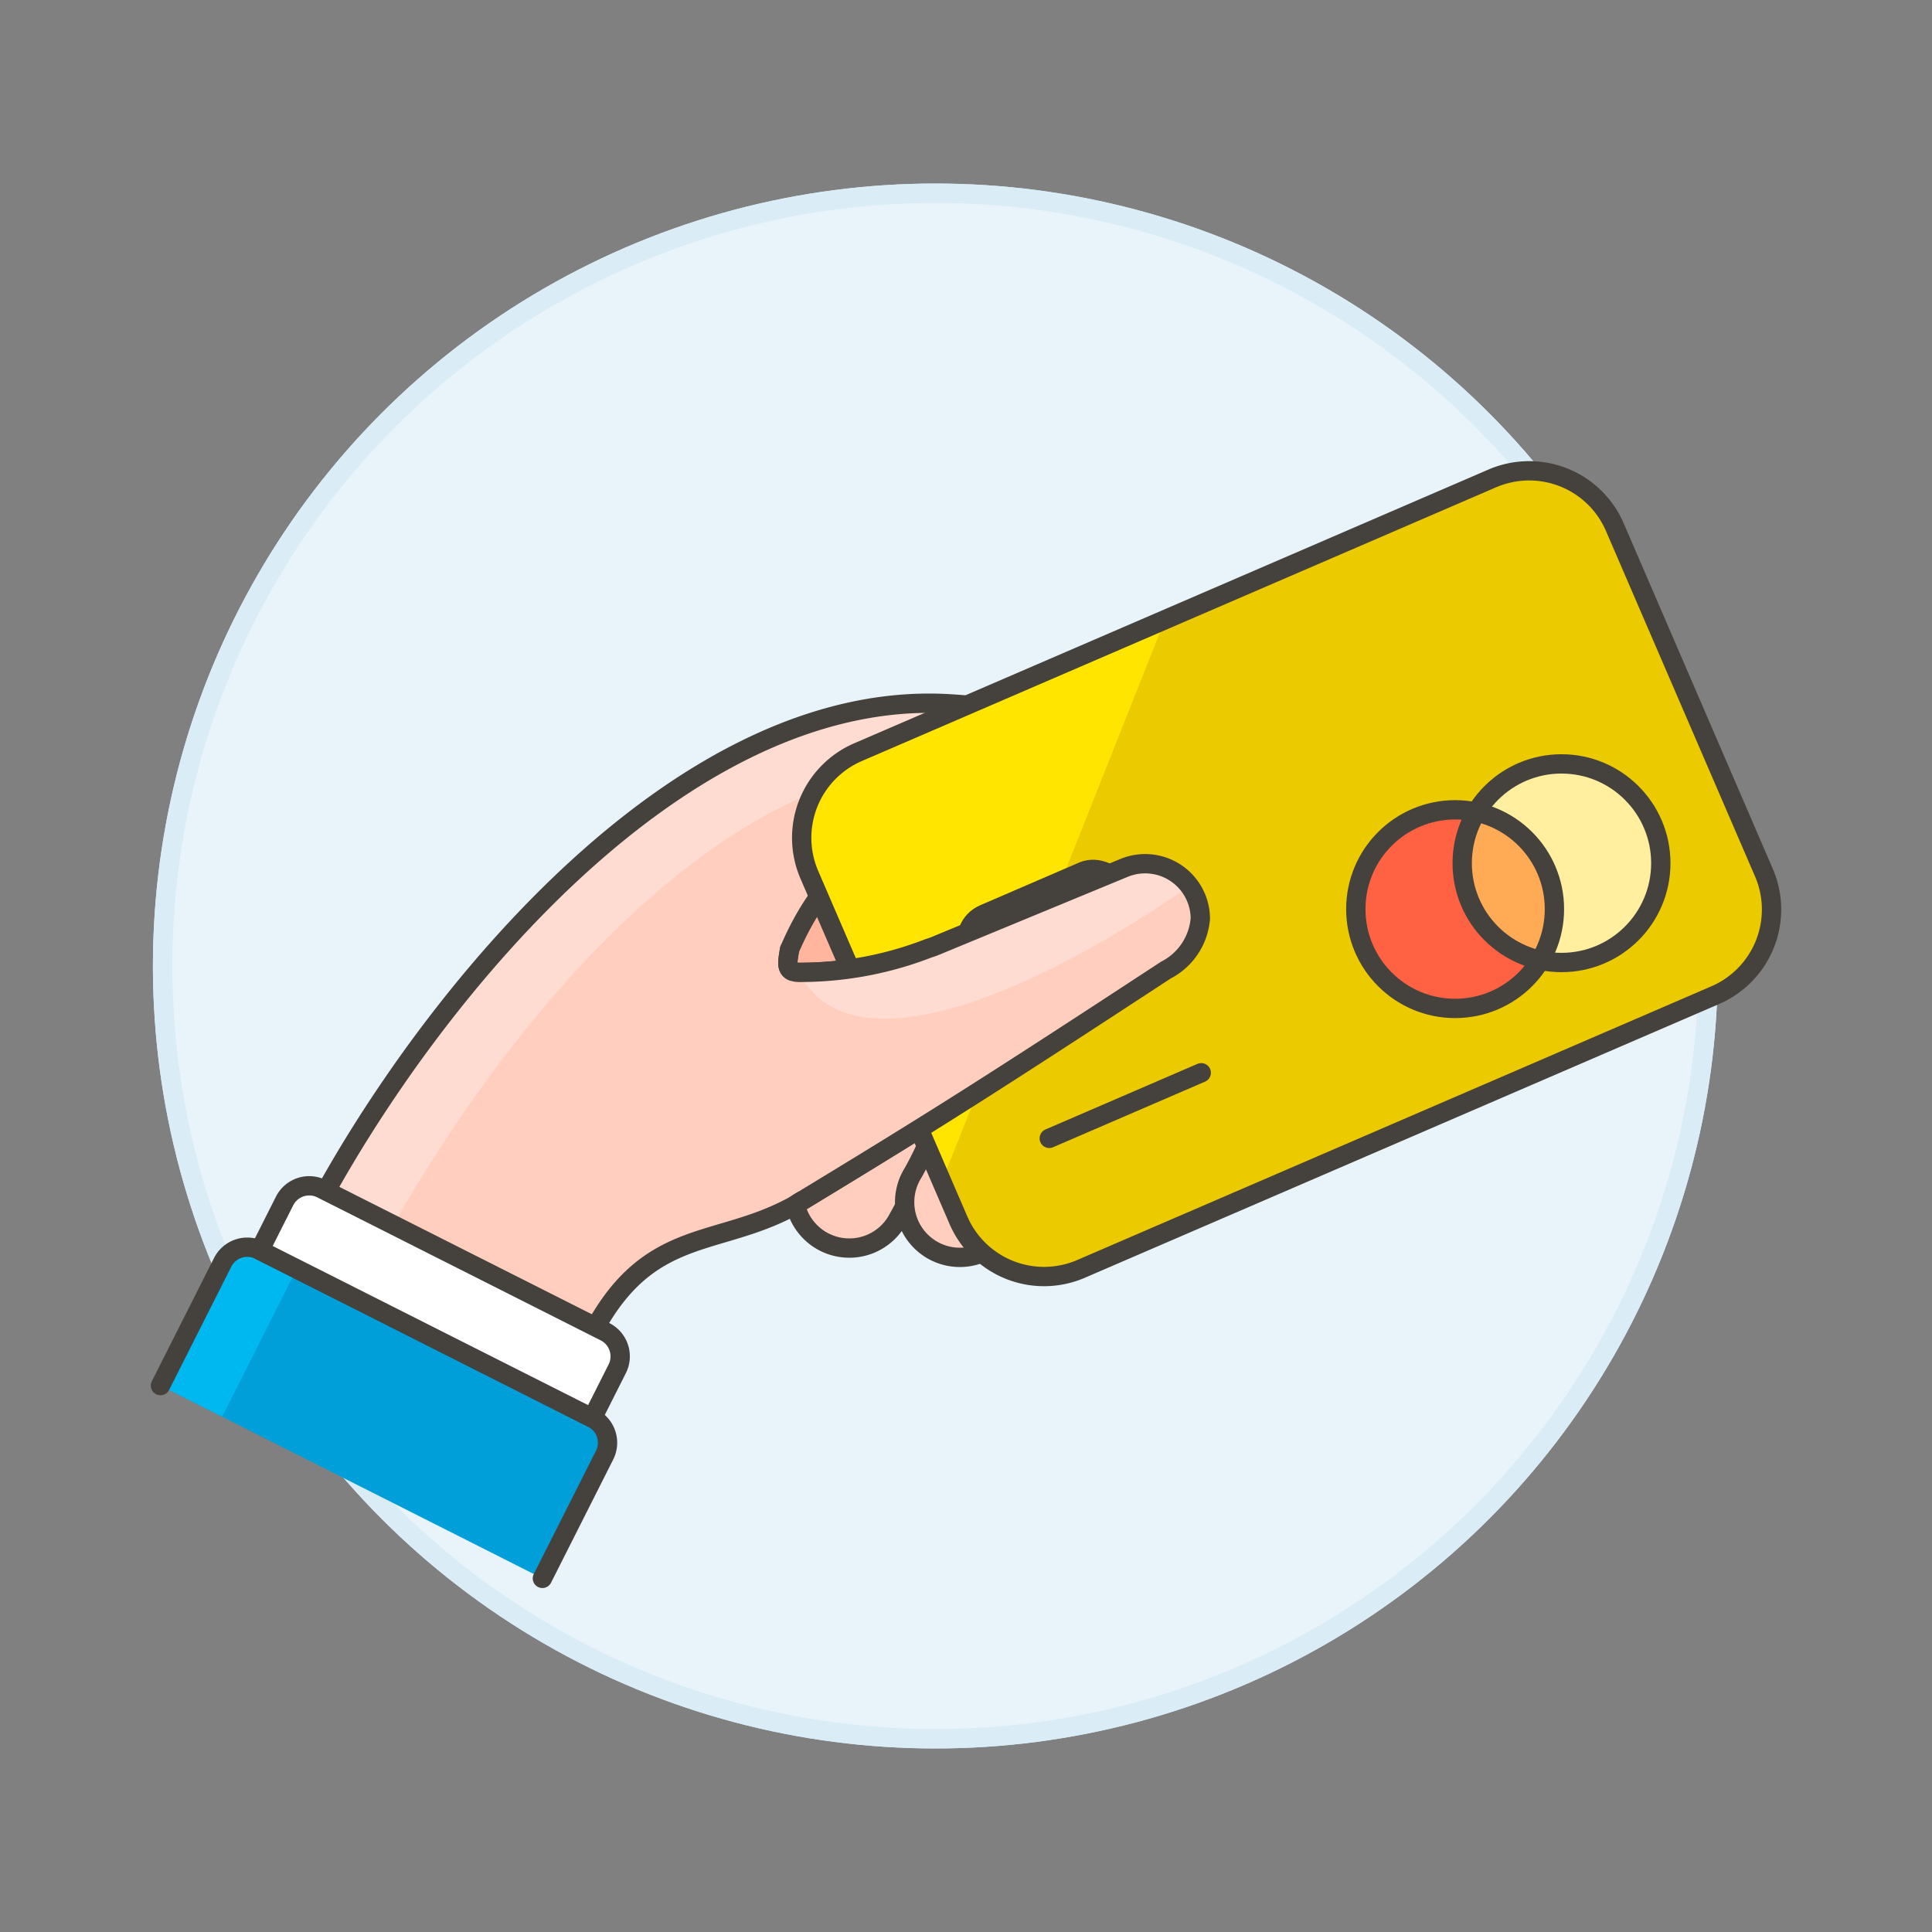 <svg xmlns="http://www.w3.org/2000/svg" viewBox="0 0 100 100"><rect x="0" y="0" width="100" height="100" fill="#808080" stroke="none"/><g class="nc-icon-wrapper"><defs/><circle class="a" cx="48.415" cy="50" r="40" fill="#e8f4fa" stroke-miterlimit="10" stroke="#daedf7"/><circle class="b" cx="48.415" cy="50" r="40" stroke="#daedf7" fill="none" stroke-linecap="round" stroke-linejoin="round"/><path class="c" d="M43.984 64.6a2.856 2.856 0 0 0 2.394-1.336 22.7 22.7 0 0 0 2.786-14.584 2.857 2.857 0 0 0-5.642.9 16.844 16.844 0 0 1-1.98 10.64 2.857 2.857 0 0 0 2.442 4.38z" stroke-linecap="round" stroke-linejoin="round" fill="#ffcebf" stroke="#45413c"/><path class="c" d="M49.7 65.081a2.858 2.858 0 0 0 2.4-1.335 22.7 22.7 0 0 0 2.786-14.585 2.857 2.857 0 0 0-5.642.9 16.843 16.843 0 0 1-1.98 10.64 2.857 2.857 0 0 0 2.436 4.38z" stroke-linecap="round" stroke-linejoin="round" fill="#ffcebf" stroke="#45413c"/><path class="c" d="M55.066 65.656a2.858 2.858 0 0 0 2.394-1.335 22.7 22.7 0 0 0 2.785-14.584 2.856 2.856 0 1 0-5.641.9 16.849 16.849 0 0 1-1.98 10.64 2.857 2.857 0 0 0 2.442 4.379z" stroke-linecap="round" stroke-linejoin="round" fill="#ffcebf" stroke="#45413c"/><path class="d" d="M29.8 70.9c3.032-7.648 6.836-6.084 11.226-8.454 7.085-4.3 9.851-6.037 19.07-12.072 1.01-.965 1.186-1.294 1.807-.817a2.851 2.851 0 0 0 3.723-4.257l-2.2-2.5c-3.622-4.1-8.845-6.053-14.306-6.372-15.311-.891-29.258 18.383-34.069 28.772z" style="" fill="#ffcebf"/><path class="e" d="M18.668 66.6c5.278-10.643 17.7-27.766 31.014-26.938A18.85 18.85 0 0 1 62.8 46.765l2.061 2.466c.029.035.055.071.08.107l.143.223a2.9 2.9 0 0 0 .3-.23 2.857 2.857 0 0 0 .251-4.032l-2.2-2.5c-3.622-4.1-8.845-6.053-14.306-6.372-15.32-.89-29.267 18.384-34.078 28.773z" style="" fill="#ffdcd1"/><path class="f" d="M57.623 45.153l-9.253 3.824c-.129.052-.262.089-.391.138a18.313 18.313 0 0 1-6.225 1.211l-.328.005c-.832.008-.66-.5-.561-1.174 3.385-7.957 10.787-8.4 16.758-4.004z" style="" fill="#ffb59e"/><path class="g" d="M29.8 70.9c3.032-7.648 6.836-6.084 11.226-8.454 7.085-4.3 9.851-6.037 19.07-12.072 1.01-.965 1.186-1.294 1.807-.817a2.851 2.851 0 0 0 3.723-4.257l-2.2-2.5c-3.622-4.1-8.845-6.053-14.306-6.372-15.311-.891-29.258 18.383-34.069 28.772zm27.823-25.747l-9.253 3.824c-.129.052-.262.089-.391.138a18.313 18.313 0 0 1-6.225 1.211l-.328.005c-.832.008-.66-.5-.561-1.174 3.385-7.957 10.787-8.4 16.758-4.004z" fill="none" stroke-linecap="round" stroke-linejoin="round" stroke="#45413c"/><g><path class="h" d="M8.306 71.718l3.218-6.377a1.427 1.427 0 0 1 1.919-.632L30.661 73.4a1.429 1.429 0 0 1 .632 1.919l-3.218 6.377z" style="" fill="#009fd9"/><path class="i" d="M11.5 73.327l3.861-7.653-1.913-.965a1.428 1.428 0 0 0-1.919.632l-3.223 6.377z" style="" fill="#00b8f0"/><path class="g" d="M8.306 71.718l3.218-6.377a1.427 1.427 0 0 1 1.919-.632L30.661 73.4a1.429 1.429 0 0 1 .632 1.919l-3.218 6.377" fill="none" stroke-linecap="round" stroke-linejoin="round" stroke="#45413c"/><path class="j" d="M30.661 73.4l1.287-2.551a1.429 1.429 0 0 0-.632-1.919l-14.667-7.4a1.429 1.429 0 0 0-1.919.632l-1.287 2.551z" stroke-linecap="round" stroke-linejoin="round" stroke="#45413c" fill="#fff"/></g><g><path class="k" d="M44.41 38.932l32.825-14.167a4.828 4.828 0 0 1 6.348 2.519l7.716 17.88a4.828 4.828 0 0 1-2.52 6.346L55.953 65.678a4.827 4.827 0 0 1-6.345-2.52l-7.717-17.88a4.828 4.828 0 0 1 2.52-6.346z" style="" fill="#ebcb00"/><path class="l" d="M60.3 32.074l-15.891 6.859a4.828 4.828 0 0 0-2.519 6.345l6.859 15.892z" style="" fill="#ffe500"/><path class="g" d="M54.31 58.921l7.866-3.395" fill="none" stroke-linecap="round" stroke-linejoin="round" stroke="#45413c"/><rect class="m" x="50.395" y="45.966" width="8.567" height="5.997" rx="1.49" transform="rotate(-23.344 54.677 48.963)" stroke-linecap="round" stroke-linejoin="round" stroke="#45413c" fill="#ffef9e"/><path class="g" d="M44.41 38.932l32.825-14.167a4.828 4.828 0 0 1 6.348 2.519l7.716 17.88a4.828 4.828 0 0 1-2.52 6.346L55.953 65.678a4.827 4.827 0 0 1-6.345-2.52l-7.717-17.88a4.828 4.828 0 0 1 2.52-6.346z" fill="none" stroke-linecap="round" stroke-linejoin="round" stroke="#45413c"/><circle class="n" cx="75.317" cy="47.056" r="5.14" style="" fill="#ff6242"/><circle class="o" cx="80.823" cy="44.679" r="5.14" style="" fill="#ffef9e"/><path class="p" d="M76.1 46.716a5.135 5.135 0 0 0 3.624 2.984 5.138 5.138 0 0 0-3.308-7.665 5.133 5.133 0 0 0-.316 4.681z" style="" fill="#ffaa54"/><circle class="g" cx="75.317" cy="47.056" r="5.14" fill="none" stroke-linecap="round" stroke-linejoin="round" stroke="#45413c"/><circle class="g" cx="80.823" cy="44.679" r="5.14" fill="none" stroke-linecap="round" stroke-linejoin="round" stroke="#45413c"/></g><g><path class="d" d="M41.336 62.259c6.934-4.207 9.712-5.96 19.012-12.049a3.293 3.293 0 0 0 1.781-2.673 2.856 2.856 0 0 0-3.934-2.62l-.572.236-9.253 3.824c-.129.052-.262.089-.391.138a18.313 18.313 0 0 1-6.225 1.211l-.328.005c-.832.008-.66-.5-.561-1.174" style="" fill="#ffcebf"/><path class="e" d="M41.335 50.33c2.943 5.642 13.6.149 20.231-4.467a2.852 2.852 0 0 0-3.371-.946l-.572.236-9.253 3.824c-.129.052-.262.089-.391.138a18.313 18.313 0 0 1-6.225 1.211l-.328.005" style="" fill="#ffdcd1"/><path class="g" d="M41.336 62.259c6.934-4.207 9.712-5.96 19.012-12.049a3.293 3.293 0 0 0 1.781-2.673 2.856 2.856 0 0 0-3.934-2.62l-.572.236-9.253 3.824c-.129.052-.262.089-.391.138a18.313 18.313 0 0 1-6.225 1.211l-.328.005c-.832.008-.66-.5-.561-1.174" fill="none" stroke-linecap="round" stroke-linejoin="round" stroke="#45413c"/></g></g></svg>